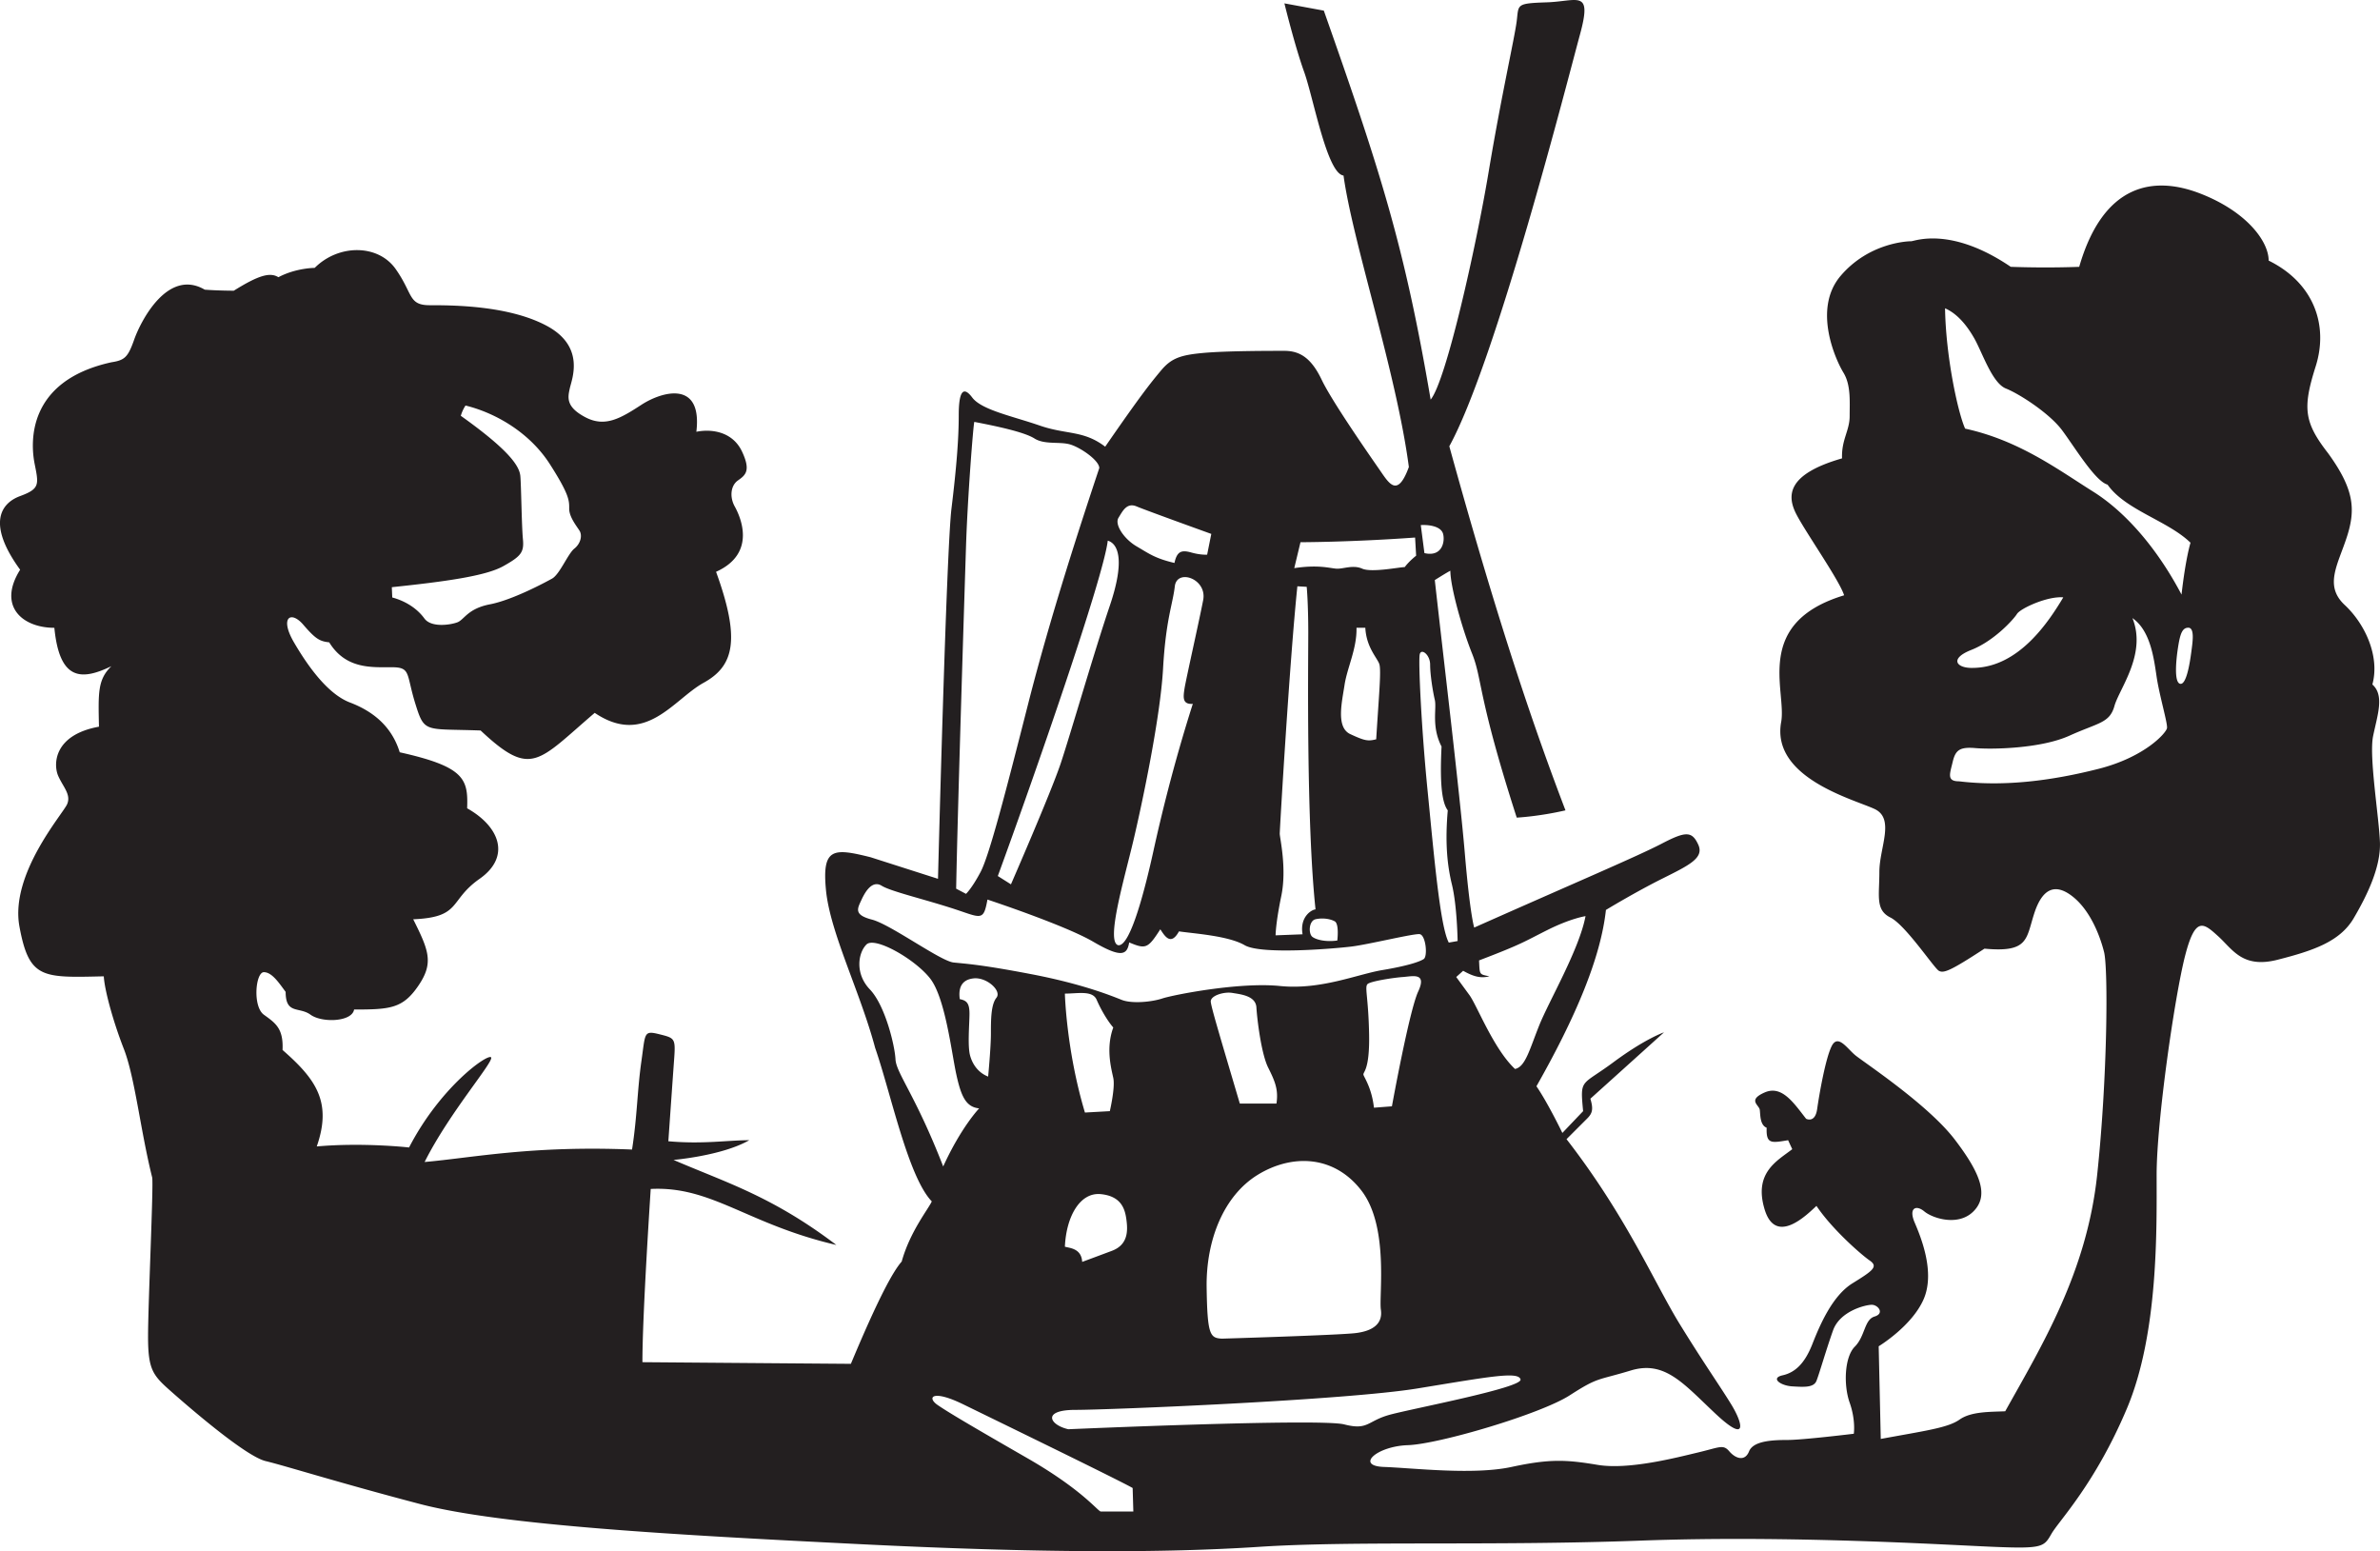 <svg xmlns="http://www.w3.org/2000/svg" viewBox="0 0 585.172 381.342">
  <path fill="#231F20" d="M583.466 181.026c1.02-5.1 2.891-10.031-.17-12.75 1.871-6.799-1.701-14.79-6.801-19.549-5.101-4.759-1.7-9.859.51-16.661 2.209-6.801 1.87-11.73-4.59-20.637-5.951-7.65-6.29-11.152-3.061-21.353s-.51-20.569-11.559-26.01c0-4.759-5.44-12.07-16.83-16.489-11.389-4.418-23.801-2.55-29.749 18.02 0 0-7.48.34-16.83 0-14.79-10.031-23.631-6.29-24.479-6.29s-10.372.341-17.341 8.501c-6.969 8.16-1.191 20.741.68 23.801 1.871 3.06 1.53 7.14 1.53 10.71 0 3.57-2.04 5.779-1.871 10.369-13.601 3.911-13.599 9.18-11.218 13.77s10.538 16.15 11.729 19.89c-22.439 6.799-14.11 23.46-15.471 31.11-2.55 13.77 17.85 19.04 22.95 21.42 5.1 2.381 1.188 9.518 1.188 15.469s-1.02 9.35 2.72 11.22c3.739 1.871 10.71 12.41 11.901 13.091 1.191.682 2.889 0 11.22-5.44 10.882 1.02 10.2-2.381 12.24-8.67 2.04-6.29 5.27-7.481 9.519-4.08 4.249 3.4 6.63 9.521 7.65 13.601 1.02 4.08.851 30.77-1.699 54.739-2.551 23.97-13.599 41.989-22.609 58.141-3.57.171-8.33 0-11.221 2.039-2.891 2.04-8.329 2.72-19.38 4.76l-.51-22.78s8.158-4.929 11.049-11.56c2.891-6.63-.68-15.302-2.21-18.871-1.529-3.57.341-4.419 2.381-2.72s8.33 3.739 12.069 0 2.04-9.011-4.591-17.681c-6.63-8.67-22.438-19.039-24.478-20.738-2.04-1.7-4.251-5.27-5.781-2.21-1.53 3.061-3.06 11.899-3.57 15.47-.51 3.57-2.719 2.379-2.719 2.379-3.061-3.911-5.951-8.33-10.202-6.459-4.252 1.871-1.358 3.06-1.188 4.249s0 3.741 1.699 4.421c-.169 4.08 1.189 3.739 5.27 3.06l1.02 2.21c-3.741 2.889-9.519 5.781-6.799 14.79 2.719 9.009 10.371 1.36 12.75-.851 3.739 5.609 10.881 11.901 13.091 13.431 2.209 1.53.679 2.55-4.252 5.61-4.931 3.06-7.988 10.2-9.859 14.959-1.87 4.76-4.249 6.971-7.309 7.65-3.061.68-.511 2.55 2.378 2.719 2.889.17 5.271.341 5.951-1.358s2.381-7.649 4.08-12.411 7.988-6.289 9.519-6.289 3.229 2.123.68 2.889c-2.551.765-2.296 4.845-4.846 7.395s-2.805 9.436-1.274 13.771c1.529 4.335 1.02 7.649 1.02 7.649s-12.495 1.53-16.32 1.53c-3.824 0-8.414.255-9.435 2.805-1.02 2.551-3.315 1.785-4.845 0-1.53-1.785-2.295-1.02-7.65.255-5.354 1.275-17.085 4.335-24.734 3.061-7.65-1.275-11.73-1.53-21.165.51-9.436 2.04-24.226.255-31.365 0-7.141-.255-1.785-5.1 5.865-5.354 7.649-.256 32.64-7.65 39.779-12.24 7.141-4.59 6.63-3.57 15.045-6.12s13.005 3.315 20.91 10.71 6.63 2.295 3.825-2.295-6.63-9.945-12.75-19.89-13.091-26.435-27.795-45.391l5.1-5.1c1.275-1.275 1.53-2.295.766-4.845 0 0 10.199-9.181 18.104-16.32 0 0-4.59 1.53-12.495 7.395-7.904 5.865-8.16 3.825-7.395 11.985l-5.101 5.354s-3.569-7.395-6.375-11.475c9.69-17.085 15.811-31.62 17.085-43.35 0 0 7.141-4.335 13.771-7.65 6.63-3.314 10.455-5.1 8.925-8.415s-3.06-3.315-8.925-.255-20.91 9.436-46.155 20.655c0 0-1.02-3.061-2.295-18.105-1.274-15.045-5.354-48.96-7.395-67.32 0 0 2.805-1.785 3.824-2.295 0 3.825 2.806 14.025 5.355 20.4s1.275 10.2 10.965 40.29c0 0 5.355-.255 11.985-1.785-7.396-19.38-16.32-45.135-28.561-89.505 11.476-20.91 29.07-90.015 32.13-101.235 3.061-11.22-.51-8.16-8.159-7.905-7.65.255-6.886.51-7.396 4.59s-3.825 18.615-6.885 36.975c-3.061 18.36-10.455 51.51-14.28 56.1-6.375-37.485-12.24-55.845-26.265-95.625l-9.69-1.785s2.55 10.455 4.846 16.83c2.295 6.375 5.609 24.99 9.689 25.5 2.295 16.575 13.005 48.45 16.065 71.655-2.806 7.65-4.846 4.08-7.141.765s-11.729-16.83-14.279-22.185c-2.551-5.355-5.355-7.14-9.181-7.14s-14.28 0-19.89.51c-5.61.51-7.905 1.275-10.455 4.335s-4.845 5.865-13.719 18.717c-5.355-4.08-9.486-2.907-16.116-5.202s-14.28-3.825-16.575-6.885-3.315-1.275-3.315 4.335-.51 12.495-1.785 22.95-3.315 91.035-3.315 91.035l-16.575-5.304c-9.18-2.296-11.985-2.347-10.965 8.108s8.415 24.99 12.087 38.761c3.825 10.965 8.058 31.62 13.923 37.739-.765 1.785-5.355 7.396-7.395 14.79-2.04 2.295-5.61 8.67-12.495 25.142 0 0-19.89-.151-51.255-.406 0-4.335.255-14.79 2.04-42.585 15.045-.765 23.715 8.67 45.645 13.77-15.81-11.984-27.03-15.3-40.035-20.909 0 0 11.985-1.021 18.615-4.846-5.355 0-11.475 1.021-19.89.255 0 0 .765-10.965 1.275-18.104.51-7.14.765-7.14-3.315-8.16-4.08-1.02-3.57-.51-4.59 6.63-1.02 7.141-1.02 13.516-2.295 21.675-24.735-1.02-39.27 2.04-51 3.061 6.12-12.24 17.34-24.99 16.32-25.755-1.02-.766-12.495 7.395-20.145 22.185 0 0-11.22-1.274-22.695-.255 3.825-10.965-.255-16.575-8.415-23.715.255-5.355-1.785-6.63-4.59-8.67-2.805-2.04-2.04-10.455 0-10.455s3.825 2.805 5.355 4.845c0 5.61 3.315 3.57 6.12 5.61s10.2 1.785 10.71-1.275c8.925 0 11.985-.255 15.81-5.865 3.825-5.609 2.55-8.67-1.275-16.319 11.985-.51 8.67-4.59 16.32-9.945s5.1-12.75-3.06-17.34c.255-7.14-.51-10.2-16.575-13.77-2.04-6.63-6.885-10.2-12.24-12.24s-10.2-8.67-13.77-14.79c-3.57-6.12-.765-7.905 2.295-4.335 3.06 3.57 4.08 4.08 6.375 4.335 4.08 6.63 10.455 6.12 15.3 6.12 4.845 0 3.57 1.53 5.865 8.925 2.295 7.395 2.295 6.12 16.065 6.63 12.495 11.73 14.025 7.65 28.05-4.335 12.495 8.415 19.38-3.315 26.775-7.395s9.18-10.455 3.06-27.285c10.2-4.59 5.865-13.77 4.59-16.065s-1.02-5.1.765-6.375 3.315-2.295 1.02-7.14-7.395-5.61-11.22-4.845c1.53-12.75-8.415-9.945-13.515-6.63-5.1 3.315-8.925 5.61-13.77 3.06-4.845-2.55-4.335-4.845-3.825-7.14.51-2.295 3.825-10.2-5.61-15.3-9.435-5.1-23.46-5.1-28.815-5.1s-4.08-2.805-8.415-8.925-14.025-6.12-19.89-.255c0 0-4.59 0-8.925 2.295-2.04-1.275-4.845-.51-10.965 3.315 0 0-3.825 0-7.14-.255-9.18-5.355-15.81 7.905-17.34 12.24-1.53 4.335-2.295 5.1-5.61 5.61C6.48 93.65 7.5 108.95 8.52 114.05s1.275 6.12-3.57 7.905c-4.845 1.785-8.16 6.885 0 18.105-5.61 8.925.51 14.28 8.415 14.28 1.275 13.005 6.63 13.005 14.025 9.435-3.403 3.313-3.227 6.546-3.058 14.875-11.22 2.04-11.22 9.35-10.03 12.071 1.189 2.721 3.229 4.59 2.209 6.971s-14.11 17.17-11.73 30.09c2.381 12.919 5.61 12.58 20.741 12.239.169 3.229 2.209 10.88 4.931 17.851s4.08 20.06 6.971 31.62c.341 2.04-1.02 30.938-1.02 39.099s1.189 9.521 5.61 13.431c4.421 3.911 18.36 15.979 23.291 17.169s17.85 5.271 37.909 10.541c20.059 5.27 63.409 7.649 107.779 9.861 44.37 2.211 75.311 2.209 98.602.679 23.29-1.529 57.118-.171 93.838-1.529 36.72-1.359 74.46 1.02 86.7 1.529 12.239.511 12.411 0 14.279-3.23 1.869-3.231 10.71-12.24 18.532-30.77 7.821-18.529 7.309-44.37 7.309-57.459s4.419-43.69 6.969-53.719c2.55-10.029 4.59-8.16 8.16-4.932 3.57 3.229 5.95 7.991 14.621 5.78 8.67-2.212 15.3-4.419 18.7-10.2s6.63-12.579 6.459-18.53c-.169-5.955-2.717-21.086-1.696-26.186zm-459.739-41.832c4.319-2.424 5.161-3.37 4.845-6.636-.316-3.266-.42-13.062-.632-15.484-.212-2.421-2.529-6.216-14.641-14.853a9.333 9.333 0 0 1 1.159-2.527c7.691 1.897 15.904 6.846 20.751 14.431 4.847 7.585 4.741 8.954 4.741 10.955 0 2.001 1.791 4.212 2.527 5.371s.316 3.16-1.265 4.423-3.583 6.32-5.478 7.373-9.796 5.267-15.273 6.32-6.32 3.792-8.005 4.425-6.424 1.369-8.111-.949c-1.687-2.317-4.422-4.214-7.901-5.161l-.106-2.525c13.063-1.371 23.072-2.741 27.389-5.163zm242.478 100.821c-2.55-.51-2.378-.338-2.55-3.908 10.71-4.08 11.047-4.59 16.828-7.48s9.352-3.401 9.352-3.401c-1.53 8.16-9.009 20.91-11.39 26.861-2.381 5.95-3.4 10.2-5.95 10.71-5.27-4.931-9.35-15.641-11.221-18.19a1684.18 1684.18 0 0 1-3.229-4.419l1.699-1.53c2.72 1.529 4.421 1.867 6.461 1.357zm-11.391-108.759c.51 1.914-.255 5.739-4.591 4.719l-.894-6.885c1.915-.129 4.975.253 5.485 2.166zm-5.737 29.58c.384-1.53 2.551.128 2.551 2.55 0 2.421.639 6.503 1.148 8.67s-.894 6.503 1.658 11.475c-.384 7.778-.129 13.515 1.53 15.683-.639 7.395-.255 13.006 1.02 18.234 1.275 5.228 1.403 13.897 1.403 13.897l-2.168.384c-2.169-3.953-3.698-22.059-5.229-37.485s-2.296-31.877-1.913-33.408zm-29.324-27.54s12.239 0 28.178-1.148l.256 4.463s-1.659 1.275-2.806 2.805c-1.274 0-8.16 1.403-10.455.383s-4.718.129-6.375 0c-1.656-.128-4.463-1.02-10.328-.128l1.53-6.375zm18.614 48.451c-2.04.51-2.805.383-6.375-1.275-3.569-1.659-2.04-7.905-1.403-12.114s3.061-8.925 2.934-14.025h2.169c.255 4.845 2.934 7.395 3.443 8.925.51 1.53-.131 8.034-.768 18.489zm-9.563 49.47c-2.678.383-5.1-.129-6.119-.894-1.021-.766-.894-3.954.765-4.335 1.658-.382 3.57-.129 4.719.51s.635 4.719.635 4.719zm-14.152-26.266c0-1.02 2.424-42.458 4.335-60.818l2.295.129s.384 3.953.384 11.348-.51 46.41 1.785 67.958c-.765 0-3.953 1.659-3.188 6.12l-6.63.255s0-2.934 1.403-9.689c1.403-6.757-.384-14.282-.384-15.303zm-39.653-77.648c1.02-1.659 2.04-3.825 4.463-2.805 2.424 1.02 18.36 6.758 18.36 6.758l-1.02 5.1s-1.53.128-3.825-.51c-2.295-.639-3.57-.51-4.208 2.55-4.845-1.148-6.249-2.295-9.309-4.08-3.06-1.784-5.481-5.355-4.461-7.013zm18.276 45.733c-4.759 14.959-7.819 27.713-9.69 36.212-1.871 8.498-5.61 23.627-8.67 23.117-3.06-.849 1.53-16.32 3.739-25.67s6.63-30.261 7.309-42.33c.68-12.069 2.381-15.81 2.891-20.23.51-4.421 7.991-1.871 6.971 3.4-1.02 5.27-4.249 19.551-4.59 21.761s-.51 3.909 2.04 3.74zm-20.91-40.121c2.381.679 4.421 4.421.51 15.979s-9.69 31.62-12.071 38.76c-2.381 7.141-12.24 29.75-12.24 29.75l-3.229-2.041c9.009-24.647 26.01-73.437 27.03-82.448zm-34.851 1.401c.383-11.985 1.785-29.835 2.04-30.6 5.994 1.149 12.369 2.55 14.79 4.08 2.421 1.53 5.993.765 8.543 1.404 2.55.638 7.395 3.953 7.395 5.865-4.59 13.77-11.985 36.338-17.469 57.885-5.483 21.546-9.563 37.358-11.73 41.438s-3.57 5.354-3.57 5.354l-2.424-1.274c.385-20.275 2.043-72.166 2.425-84.152zm-25.67 86.83c1.02-2.212 2.719-4.76 4.931-3.399 2.211 1.361 9.521 3.061 17 5.438 7.479 2.379 7.991 3.57 9.011-2.039 0 0 19.039 6.289 26.01 10.369s8.33 3.231 8.839.171c4.08 1.701 4.59 1.53 7.65-3.231 1.02 1.53 2.55 4.252 4.59.51 3.229.511 12.07 1.021 16.15 3.401 4.081 2.381 21.928.851 26.18.341 4.251-.511 15.3-3.231 16.83-3.061 1.529.172 2.04 5.438 1.02 6.12-1.02.682-4.08 1.699-10.2 2.72-6.12 1.02-15.131 4.931-25.159 3.91-10.029-1.02-26.351 2.21-28.901 3.061-2.55.851-7.481 1.36-10.031.34-2.55-1.02-9.69-3.91-22.099-6.291-12.41-2.381-15.979-2.55-19.211-2.889s-15.469-9.352-20.059-10.54c-4.591-1.19-3.571-2.721-2.551-4.931zm127.67 100.808c.511 3.4-1.868 5.271-6.289 5.781-4.421.51-32.81 1.358-32.81 1.358-2.89-.169-3.567-.849-3.739-12.579-.171-11.729 4.25-22.609 12.579-27.709 8.329-5.1 18.7-4.929 25.5 3.911 6.799 8.84 4.249 25.837 4.759 29.238zm-41.82-75.647c-.169-1.53 3.231-2.553 5.271-2.212s5.778.68 5.949 3.57 1.191 11.39 2.891 14.79 2.55 5.442 2.04 8.841h-9.011c-4.929-16.66-6.971-23.46-7.14-24.989zm40.12 26.009c-.51-4.59-2.209-7.14-2.55-7.991-.341-.851 1.528-.681 1.358-10.03-.169-9.35-1.187-11.729-.338-12.409s6.291-1.528 8.67-1.699c2.378-.172 5.948-1.189 3.739 3.57-2.21 4.759-6.459 28.219-6.459 28.219l-4.42.34zm-64.09-7.311c.51 2.381-.851 8.16-.851 8.16l-6.12.341c-4.59-15.3-4.931-29.239-4.931-29.239 3.229 0 6.799-.849 7.819 1.53 1.02 2.378 2.719 5.269 4.08 6.799-1.866 5.099-.508 10.028.003 12.409zm-3.06 28.56c5.1.51 5.951 3.739 6.289 6.289.339 2.55.51 6.12-3.57 7.649-4.08 1.53-7.309 2.722-7.309 2.722-.169-3.4-3.229-3.402-4.25-3.741.341-7.478 3.739-13.429 8.84-12.919zm-34.681-47.94c-.34-2.379.169-4.762 3.401-5.1 3.231-.339 6.971 3.062 5.61 4.761-1.36 1.699-1.36 5.438-1.36 8.84 0 3.4-.68 10.54-.68 10.54-2.209-.851-3.739-2.719-4.42-5.1-.682-2.381-.169-7.821-.169-10.371s-.68-3.231-2.382-3.57zm-15.809 14.79c-.169-3.4-2.55-13.26-6.29-17.169-3.739-3.908-2.891-9.011-.851-11.051s11.899 3.57 15.641 8.33c3.741 4.759 5.27 18.19 6.46 23.629 1.191 5.438 2.381 7.991 5.61 8.331 0 0-4.421 4.588-8.839 14.278-6.801-17.511-11.56-22.948-11.731-26.348zm50.49 111.18c-.679 0-4.421-5.267-18.02-13.088-13.599-7.822-19.38-11.225-22.099-13.093-2.719-1.869-1.361-3.909 6.29-.17 7.65 3.739 38.76 18.868 41.65 20.569l.169 5.781-7.99.001zm59.842-21.42c-5.951-1.529-67.831 1.189-67.831 1.189-4.59-1.02-6.63-4.759 1.7-4.759 8.329 0 66.469-2.379 84.15-5.27s24.821-4.252 25.331-2.212-26.521 7.141-32.13 8.67c-5.611 1.531-5.27 3.912-11.22 2.382zM485.374 83.104c2.04 3.57 4.419 11.051 7.819 12.409s10.71 6.12 13.771 10.2c3.06 4.08 8.159 12.581 11.22 13.429 4.421 6.289 14.79 8.839 20.399 14.28 0 0-1.189 3.739-2.209 12.75-5.438-10.369-13.091-19.89-21.761-25.331-8.67-5.44-18.19-12.581-31.45-15.469-1.871-4.25-4.76-18.02-4.929-29.58 2.721 1.192 5.1 3.742 7.14 7.312zm21.93 63.75c-3.569 5.951-10.881 17.17-22.101 17.34-4.08.169-6.12-2.211-.511-4.421 5.61-2.209 10.37-7.479 11.221-8.839.851-1.36 7.483-4.42 11.391-4.08zm25.5 32.13c-.171 1.189-5.438 7.14-16.83 10.031-11.391 2.891-23.117 4.42-34.339 3.06-3.06 0-2.209-1.869-1.53-4.759.68-2.891 1.701-3.742 5.61-3.401 3.908.341 15.979.169 23.119-3.06s9.861-3.06 11.051-7.309c1.189-4.25 7.988-12.75 4.419-21.589 4.42 3.06 5.271 9.859 5.95 14.449.68 4.59 2.722 11.387 2.55 12.578zm5.951-18.531c-.339 2.55-1.191 7.991-2.722 7.65s-1.02-5.779-.51-9.011 1.02-4.931 2.722-4.759c1.36.341.849 3.57.51 6.12z"/>
</svg>
